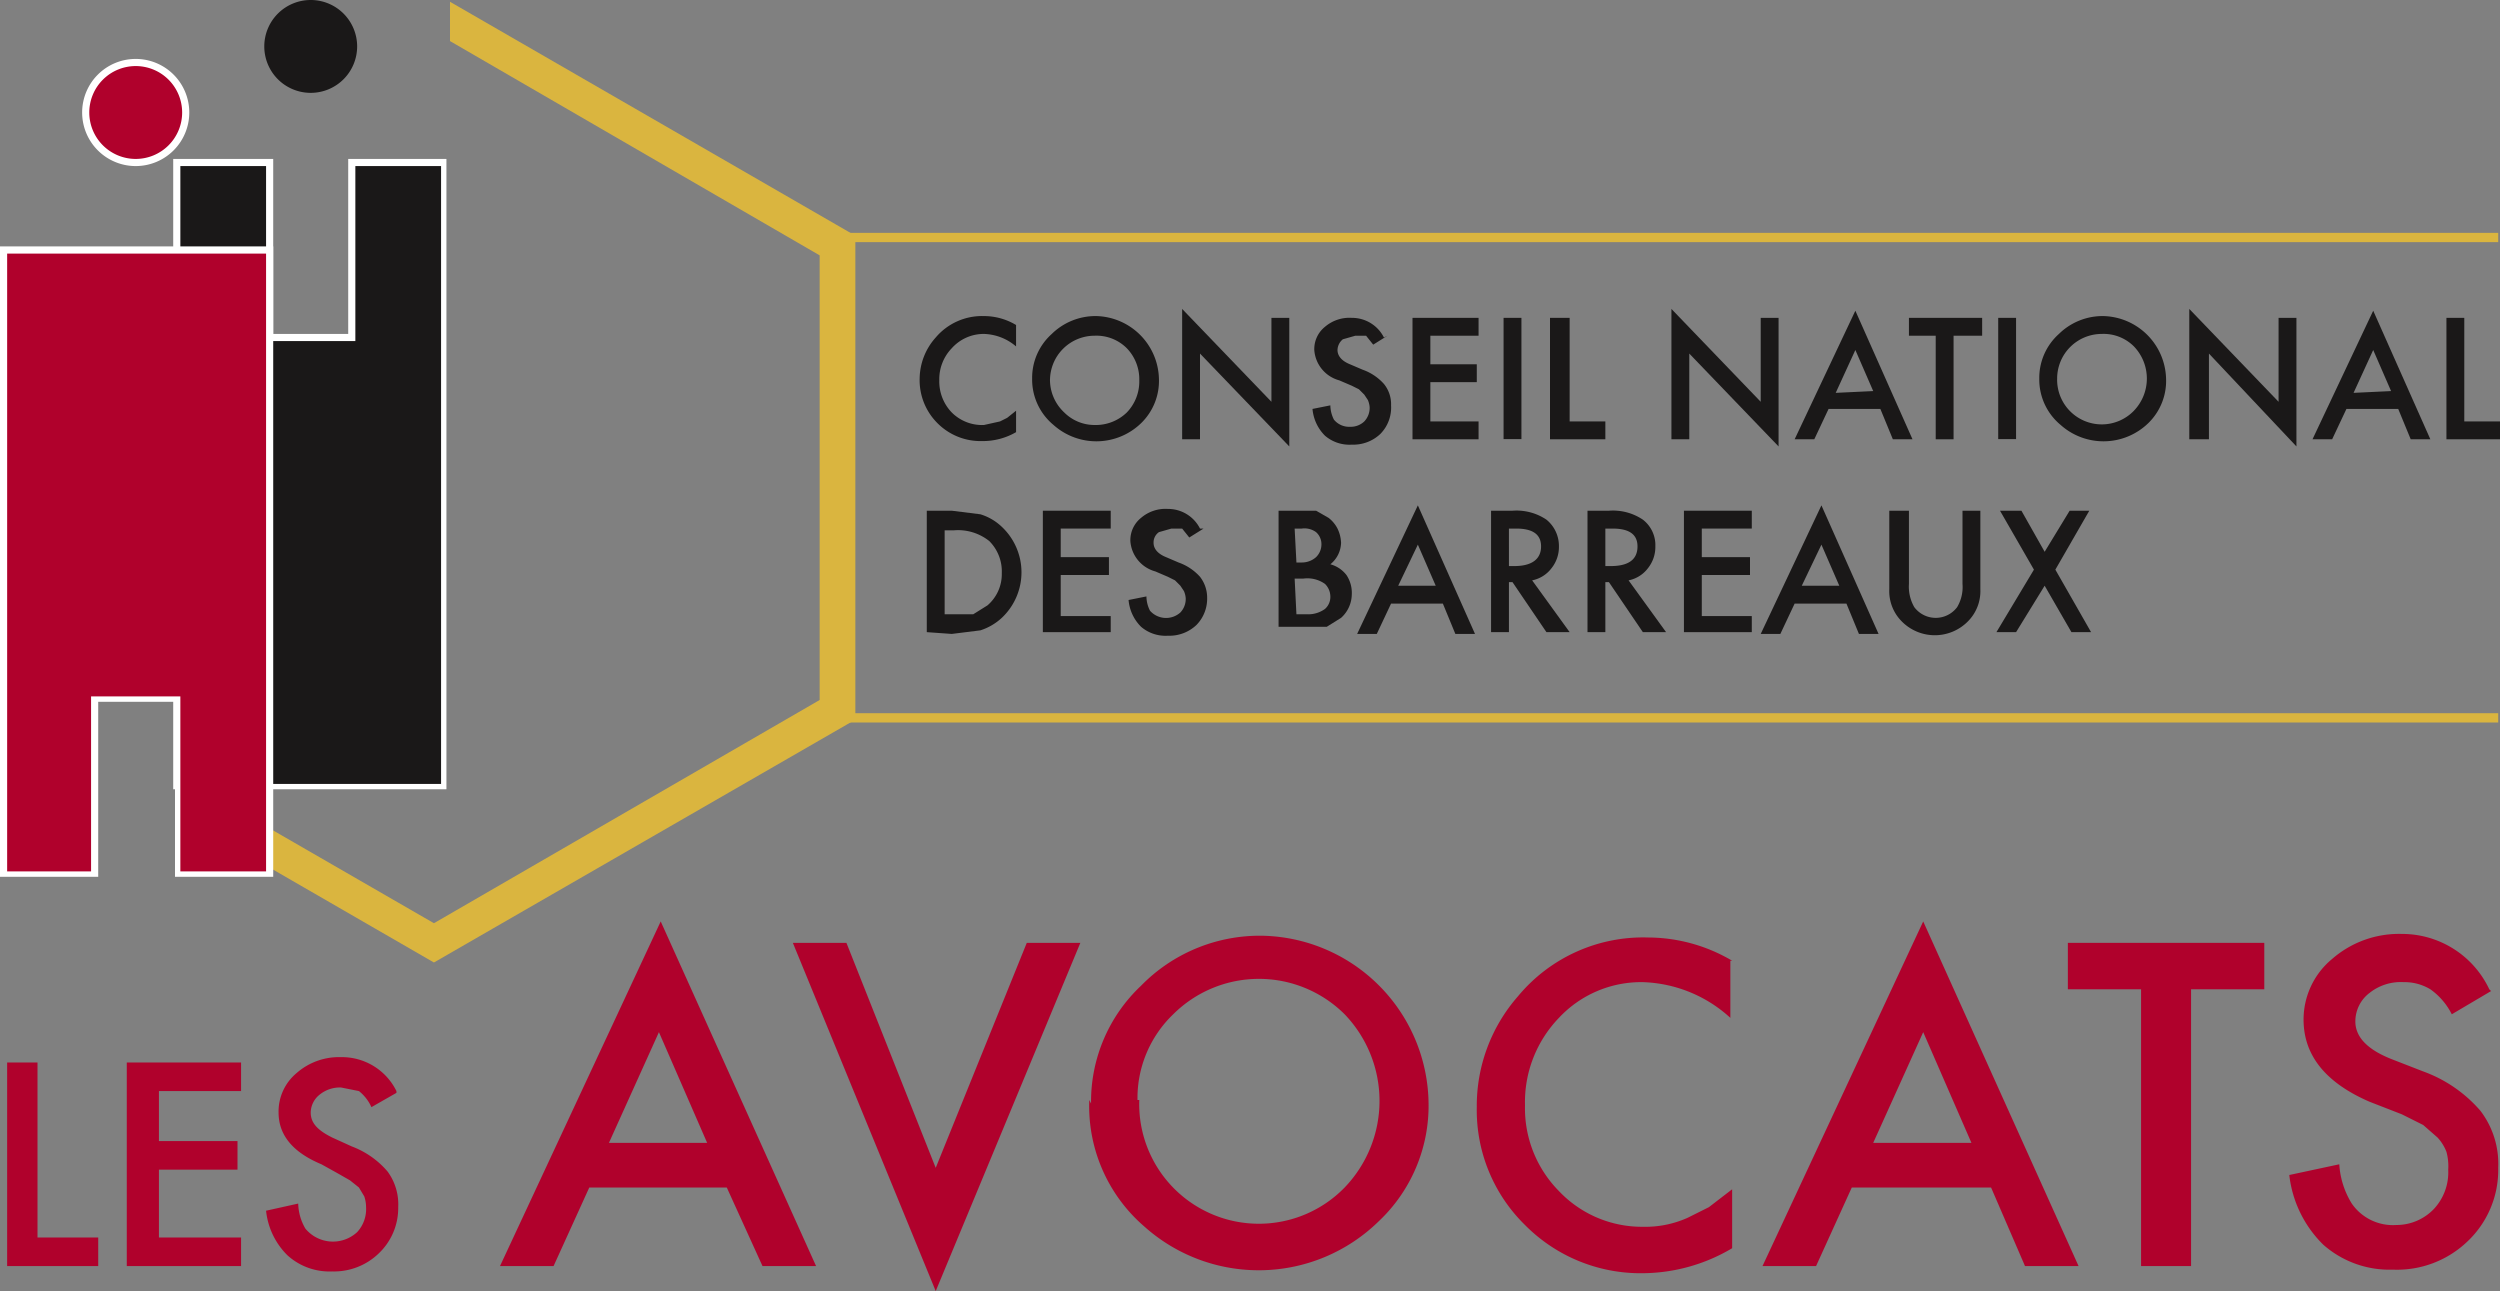 <svg xmlns="http://www.w3.org/2000/svg" width="140" height="72.3" viewBox="0 0 140 72.3"><rect x="0" y="0" width="140" height="72.3" fill="#808080" stroke="none"/><title>logo</title><g id="Calque_2" data-name="Calque 2"><g id="HEADER"><g id="logo"><g><path d="M56.9,18.2v1.2a2.9,2.9,0,0,0-1.8-.7,2.4,2.4,0,0,0-1.8.8,2.5,2.5,0,0,0-.7,1.8,2.5,2.5,0,0,0,.7,1.8,2.4,2.4,0,0,0,1.8.7l.9-.2.4-.2.5-.4v1.2a3.7,3.7,0,0,1-1.9.5,3.4,3.4,0,0,1-2.5-1,3.4,3.4,0,0,1-1-2.5,3.5,3.5,0,0,1,.9-2.3,3.4,3.4,0,0,1,2.7-1.2,3.5,3.5,0,0,1,1.8.5" fill="#1a1818"></path><path d="M57.8,21.2a3.3,3.3,0,0,1,1.1-2.5,3.5,3.5,0,0,1,2.5-1,3.6,3.6,0,0,1,3.5,3.5,3.3,3.3,0,0,1-1,2.5,3.6,3.6,0,0,1-4.9.1,3.3,3.3,0,0,1-1.2-2.6m1,0a2.5,2.5,0,0,0,.8,1.9,2.4,2.4,0,0,0,1.7.7,2.5,2.5,0,0,0,1.8-.7,2.5,2.5,0,0,0,.7-1.8,2.5,2.5,0,0,0-.7-1.8,2.4,2.4,0,0,0-1.8-.7,2.5,2.5,0,0,0-2.5,2.5" fill="#1a1818"></path><polygon points="66.2 24.6 66.2 17.3 71.2 22.5 71.2 17.8 72.2 17.8 72.2 25 67.2 19.8 67.2 24.6 66.2 24.6" fill="#1a1818"></polygon><path d="M77.7,18.8l-.8.5-.4-.5h-.6l-.7.2a.8.8,0,0,0-.3.6c0,.3.2.6.7.8l.7.3a2.9,2.9,0,0,1,1.2.8,1.8,1.8,0,0,1,.4,1.2,2.1,2.1,0,0,1-.6,1.6,2.2,2.2,0,0,1-1.6.6,2.1,2.1,0,0,1-1.5-.5,2.4,2.4,0,0,1-.7-1.5l1-.2a1.8,1.8,0,0,0,.2.8,1.1,1.1,0,0,0,.9.4,1.1,1.1,0,0,0,.8-.3,1.1,1.1,0,0,0,.3-.8,1.2,1.2,0,0,0-.1-.4l-.2-.3-.3-.3-.4-.2-.7-.3a1.9,1.9,0,0,1-1.4-1.7,1.6,1.6,0,0,1,.6-1.3,2.1,2.1,0,0,1,1.5-.5,2,2,0,0,1,1.8,1.1" fill="#1a1818"></path><polygon points="82.8 18.8 80.1 18.8 80.1 20.4 82.7 20.4 82.7 21.4 80.1 21.4 80.1 23.6 82.8 23.6 82.8 24.6 79.1 24.6 79.1 17.8 82.8 17.8 82.8 18.8" fill="#1a1818"></polygon><rect x="84.2" y="17.8" width="1" height="6.79" fill="#1a1818"></rect><polygon points="87.9 17.8 87.9 23.6 89.9 23.6 89.9 24.6 86.8 24.6 86.8 17.8 87.9 17.8" fill="#1a1818"></polygon><polygon points="93.6 24.6 93.6 17.3 98.6 22.5 98.6 17.8 99.6 17.8 99.6 25 94.6 19.8 94.6 24.6 93.6 24.6" fill="#1a1818"></polygon><path d="M105.3,22.9h-2.9l-.8,1.7h-1.1l3.4-7.2,3.2,7.2H106Zm-.4-1-1-2.3L102.8,22Z" fill="#1a1818"></path><polygon points="109.4 18.8 109.4 24.6 108.4 24.6 108.4 18.8 106.9 18.8 106.9 17.8 111 17.8 111 18.8 109.4 18.8" fill="#1a1818"></polygon><rect x="111.9" y="17.8" width="1" height="6.79" fill="#1a1818"></rect><path d="M114.2,21.2a3.3,3.3,0,0,1,1.1-2.5,3.5,3.5,0,0,1,2.5-1,3.6,3.6,0,0,1,3.5,3.5,3.3,3.3,0,0,1-1,2.5,3.6,3.6,0,0,1-4.9.1,3.3,3.3,0,0,1-1.2-2.6m1,0a2.5,2.5,0,0,0,4.3,1.8,2.6,2.6,0,0,0,0-3.6,2.4,2.4,0,0,0-1.8-.7,2.5,2.5,0,0,0-2.5,2.5" fill="#1a1818"></path><polygon points="122.6 24.6 122.6 17.3 127.6 22.5 127.6 17.8 128.6 17.8 128.6 25 123.7 19.8 123.7 24.6 122.6 24.6" fill="#1a1818"></polygon><path d="M134.3,22.9h-2.9l-.8,1.7h-1.1l3.4-7.2,3.2,7.2H135Zm-.4-1-1-2.3L131.8,22Z" fill="#1a1818"></path><polygon points="138 17.8 138 23.6 140 23.6 140 24.6 137 24.6 137 17.8 138 17.8" fill="#1a1818"></polygon><path d="M51.9,35.4V28.6h1.4l1.6.2a3,3,0,0,1,1.2.7,3.5,3.5,0,0,1,0,5.1,3.2,3.2,0,0,1-1.2.7l-1.6.2Zm1-1h1.6l.8-.5a2.3,2.3,0,0,0,.8-1.8,2.4,2.4,0,0,0-.7-1.8,2.8,2.8,0,0,0-2-.6h-.5Z" fill="#1a1818"></path><polygon points="62.2 29.6 59.4 29.6 59.4 31.2 62.1 31.2 62.1 32.2 59.4 32.2 59.4 34.5 62.2 34.5 62.2 35.4 58.4 35.4 58.4 28.6 62.2 28.6 62.2 29.6" fill="#1a1818"></polygon><path d="M67.4,29.6l-.8.5-.4-.5h-.6l-.7.2a.7.7,0,0,0-.3.6c0,.3.2.6.7.8l.7.3a2.9,2.9,0,0,1,1.2.8,1.9,1.9,0,0,1,.4,1.2,2.1,2.1,0,0,1-.6,1.5,2.2,2.2,0,0,1-1.6.6,2.1,2.1,0,0,1-1.5-.5,2.4,2.4,0,0,1-.7-1.5l1-.2a1.8,1.8,0,0,0,.2.8,1.2,1.2,0,0,0,1.7.1,1.1,1.1,0,0,0,.3-.8,1.2,1.2,0,0,0-.1-.4l-.2-.3-.3-.3-.4-.2-.7-.3a1.9,1.9,0,0,1-1.4-1.7,1.6,1.6,0,0,1,.6-1.3,2.1,2.1,0,0,1,1.5-.5,2,2,0,0,1,1.8,1.1" fill="#1a1818"></path><path d="M71.6,35.4V28.6h2.1l.7.4a1.8,1.8,0,0,1,.5.6,2,2,0,0,1,.2.8,1.6,1.6,0,0,1-.6,1.2,1.7,1.7,0,0,1,.9.6,1.8,1.8,0,0,1,.3,1.1,1.8,1.8,0,0,1-.6,1.3l-.8.5H71.6Zm1-3.9h.3a1.2,1.2,0,0,0,.8-.3,1,1,0,0,0,.3-.7.9.9,0,0,0-.3-.7,1.1,1.1,0,0,0-.8-.2h-.4Zm0,2.9h.6a1.6,1.6,0,0,0,1-.3.9.9,0,0,0,.3-.7,1,1,0,0,0-.3-.7,1.7,1.7,0,0,0-1.2-.3h-.5Z" fill="#1a1818"></path><path d="M80.8,33.8H77.9l-.8,1.7H76l3.4-7.2,3.2,7.2H81.5Zm-.4-1-1-2.3-1.1,2.3Z" fill="#1a1818"></path><path d="M85.8,32.5l2.1,2.9H86.6l-1.9-2.8h-.2v2.8h-1V28.6h1.2a3,3,0,0,1,1.9.5,1.9,1.9,0,0,1,.7,1.5,1.9,1.9,0,0,1-.4,1.2,1.8,1.8,0,0,1-1.1.7m-1.3-.8h.3c1,0,1.5-.4,1.5-1.1s-.5-1-1.4-1h-.4Z" fill="#1a1818"></path><path d="M91.2,32.5l2.1,2.9H92l-1.9-2.8h-.2v2.8h-1V28.6h1.2a3,3,0,0,1,1.9.5,1.8,1.8,0,0,1,.7,1.5,1.9,1.9,0,0,1-.4,1.2,1.8,1.8,0,0,1-1.1.7m-1.3-.8h.3q1.5,0,1.5-1.1c0-.7-.5-1-1.4-1h-.4Z" fill="#1a1818"></path><polygon points="98.1 29.6 95.3 29.6 95.3 31.2 98 31.2 98 32.2 95.3 32.2 95.3 34.5 98.1 34.5 98.1 35.4 94.3 35.4 94.3 28.6 98.1 28.6 98.1 29.6" fill="#1a1818"></polygon><path d="M103.4,33.8h-2.9l-.8,1.7H98.6l3.4-7.2,3.2,7.2h-1.1Zm-.4-1-1-2.3-1.1,2.3Z" fill="#1a1818"></path><path d="M106.9,28.6v4.1a2.3,2.3,0,0,0,.3,1.3,1.5,1.5,0,0,0,2.4,0,2.2,2.2,0,0,0,.3-1.3V28.6h1V33a2.4,2.4,0,0,1-.7,1.8,2.6,2.6,0,0,1-3.7,0,2.4,2.4,0,0,1-.7-1.8V28.6Z" fill="#1a1818"></path><polygon points="113.9 31.9 112 28.6 113.2 28.6 114.5 30.9 115.9 28.6 117 28.6 115.1 31.9 117.1 35.4 116 35.4 114.5 32.8 112.9 35.4 111.8 35.4 113.9 31.9" fill="#1a1818"></polygon><line x1="46.7" y1="40.2" x2="139.9" y2="40.2" fill="none" stroke="#dab53f" stroke-miterlimit="10" stroke-width="0.52"></line><line x1="46.7" y1="13.3" x2="139.9" y2="13.3" fill="none" stroke="#dab53f" stroke-miterlimit="10" stroke-width="0.52"></line><polygon points="25.2 0.1 25.2 2.3 45.9 14.3 45.9 39.2 24.3 51.7 13.9 45.7 10.1 45.7 24.3 53.9 47.9 40.3 47.9 13.2 25.2 0.1" fill="#dab53f"></polygon><path d="M20,2.6A2.6,2.6,0,1,1,17.4,0,2.6,2.6,0,0,1,20,2.6" fill="#1a1818"></path><polygon points="9.9 44.1 9.9 9.1 15.1 9.1 15.1 18.9 19.7 18.9 19.7 9.1 24.9 9.1 24.9 44.1 9.9 44.1" fill="#1a1818"></polygon><path d="M24.7,9.3V43.9H10.1V9.3h4.8v9.8h5V9.3Zm.4-.4H19.5v9.8H15.3V8.9H9.7V44.2H25V8.9Z" fill="#fff"></path><path d="M7.6,9.1a2.8,2.8,0,1,1,2.8-2.8A2.8,2.8,0,0,1,7.6,9.1" fill="#b0012c"></path><path d="M7.6,3.7A2.6,2.6,0,1,1,5,6.3,2.6,2.6,0,0,1,7.6,3.7m0-.4a3,3,0,1,0,3,3,3,3,0,0,0-3-3" fill="#fff"></path><polygon points="9.9 49 9.9 39.2 5.3 39.2 5.3 49 0.2 49 0.2 14 15.1 14 15.1 49 9.9 49" fill="#b0012c"></polygon><path d="M14.9,14.2V48.8H10.1V39h-5v9.8H.4V14.2Zm.4-.4H0V49.1H5.5V39.3H9.8v9.8h5.5V13.8Z" fill="#fff"></path></g><polygon points="2.1 59.5 2.1 69.3 5.5 69.3 5.5 70.9 0.4 70.9 0.4 59.5 2.1 59.5" fill="#b0012c"></polygon><polygon points="13.5 61.1 8.9 61.1 8.9 63.9 13.3 63.9 13.3 65.5 8.9 65.5 8.9 69.3 13.5 69.3 13.5 70.9 7.1 70.9 7.1 59.5 13.5 59.5 13.5 61.1" fill="#b0012c"></polygon><path d="M22.2,61.2l-1.4.8a2.4,2.4,0,0,0-.7-.9l-1-.2a1.8,1.8,0,0,0-1.2.4,1.3,1.3,0,0,0-.5,1c0,.6.4,1,1.2,1.4l1.1.5a4.9,4.9,0,0,1,2,1.4,3.1,3.1,0,0,1,.6,2,3.5,3.5,0,0,1-1.1,2.6,3.6,3.6,0,0,1-2.6,1,3.5,3.5,0,0,1-2.5-.9,4.1,4.1,0,0,1-1.2-2.5l1.8-.4a2.9,2.9,0,0,0,.4,1.4,2,2,0,0,0,2.9.2,1.9,1.9,0,0,0,.5-1.4,1.9,1.9,0,0,0-.1-.6l-.3-.5-.5-.4-.7-.4L18,65.2q-2.4-1-2.4-2.9a2.8,2.8,0,0,1,1-2.2,3.6,3.6,0,0,1,2.5-.9,3.4,3.4,0,0,1,3.1,1.9" fill="#b0012c"></path><path d="M40.7,66.5H33l-2,4.4H28l9-19.3,8.7,19.3h-3ZM39.6,64l-2.7-6.2L34.1,64Z" fill="#b0012c"></path><polygon points="47.4 52.8 52.4 65.4 57.5 52.8 60.5 52.8 52.4 72.3 44.4 52.8 47.4 52.8" fill="#b0012c"></polygon><path d="M61.1,61.8a8.9,8.9,0,0,1,2.8-6.6,9.3,9.3,0,0,1,6.7-2.8,9.5,9.5,0,0,1,9.4,9.4,8.9,8.9,0,0,1-2.8,6.6,9.6,9.6,0,0,1-13.1.3,8.9,8.9,0,0,1-3.1-7.1m2.8,0a6.7,6.7,0,0,0,11.5,4.9,7,7,0,0,0,0-9.7,6.8,6.8,0,0,0-9.6,0,6.5,6.5,0,0,0-2,4.8" fill="#b0012c"></path><path d="M96.9,53.8V57A7.6,7.6,0,0,0,92,55a6.3,6.3,0,0,0-4.7,2,6.8,6.8,0,0,0-1.9,4.9,6.6,6.6,0,0,0,1.9,4.8,6.4,6.4,0,0,0,4.7,2,5.8,5.8,0,0,0,2.5-.5l1.2-.6,1.3-1v3.3A9.9,9.9,0,0,1,92,71.3a9.1,9.1,0,0,1-6.6-2.7,9,9,0,0,1-2.7-6.6,9.3,9.3,0,0,1,2.3-6.2,9.1,9.1,0,0,1,7.3-3.3,9.3,9.3,0,0,1,4.7,1.3" fill="#b0012c"></path><path d="M111.5,66.5h-7.8l-2,4.4h-3l9-19.3,8.7,19.3h-3ZM110.4,64l-2.7-6.2L104.9,64Z" fill="#b0012c"></path><polygon points="122.7 55.4 122.7 70.9 119.9 70.9 119.9 55.4 115.8 55.4 115.8 52.8 126.8 52.8 126.8 55.4 122.7 55.4" fill="#b0012c"></polygon><path d="M139.5,55.5l-2.2,1.3a3.8,3.8,0,0,0-1.2-1.4,2.8,2.8,0,0,0-1.5-.4,2.8,2.8,0,0,0-1.9.6,2,2,0,0,0-.8,1.6q0,1.3,2,2.1l1.8.7a7.7,7.7,0,0,1,3.2,2.2,4.9,4.9,0,0,1,1,3.2,5.5,5.5,0,0,1-1.7,4.1,5.7,5.7,0,0,1-4.2,1.6,5.6,5.6,0,0,1-3.9-1.4,6.5,6.5,0,0,1-1.9-3.9l2.8-.6a4.7,4.7,0,0,0,.7,2.2,2.8,2.8,0,0,0,2.5,1.2,2.9,2.9,0,0,0,2.1-.9,3,3,0,0,0,.8-2.2,3,3,0,0,0-.1-1,2.5,2.5,0,0,0-.5-.8l-.8-.7-1.2-.6-1.8-.7q-3.7-1.6-3.7-4.6a4.4,4.4,0,0,1,1.6-3.4,5.7,5.7,0,0,1,3.9-1.4,5.4,5.4,0,0,1,4.9,3.1" fill="#b0012c"></path></g></g></g></svg>